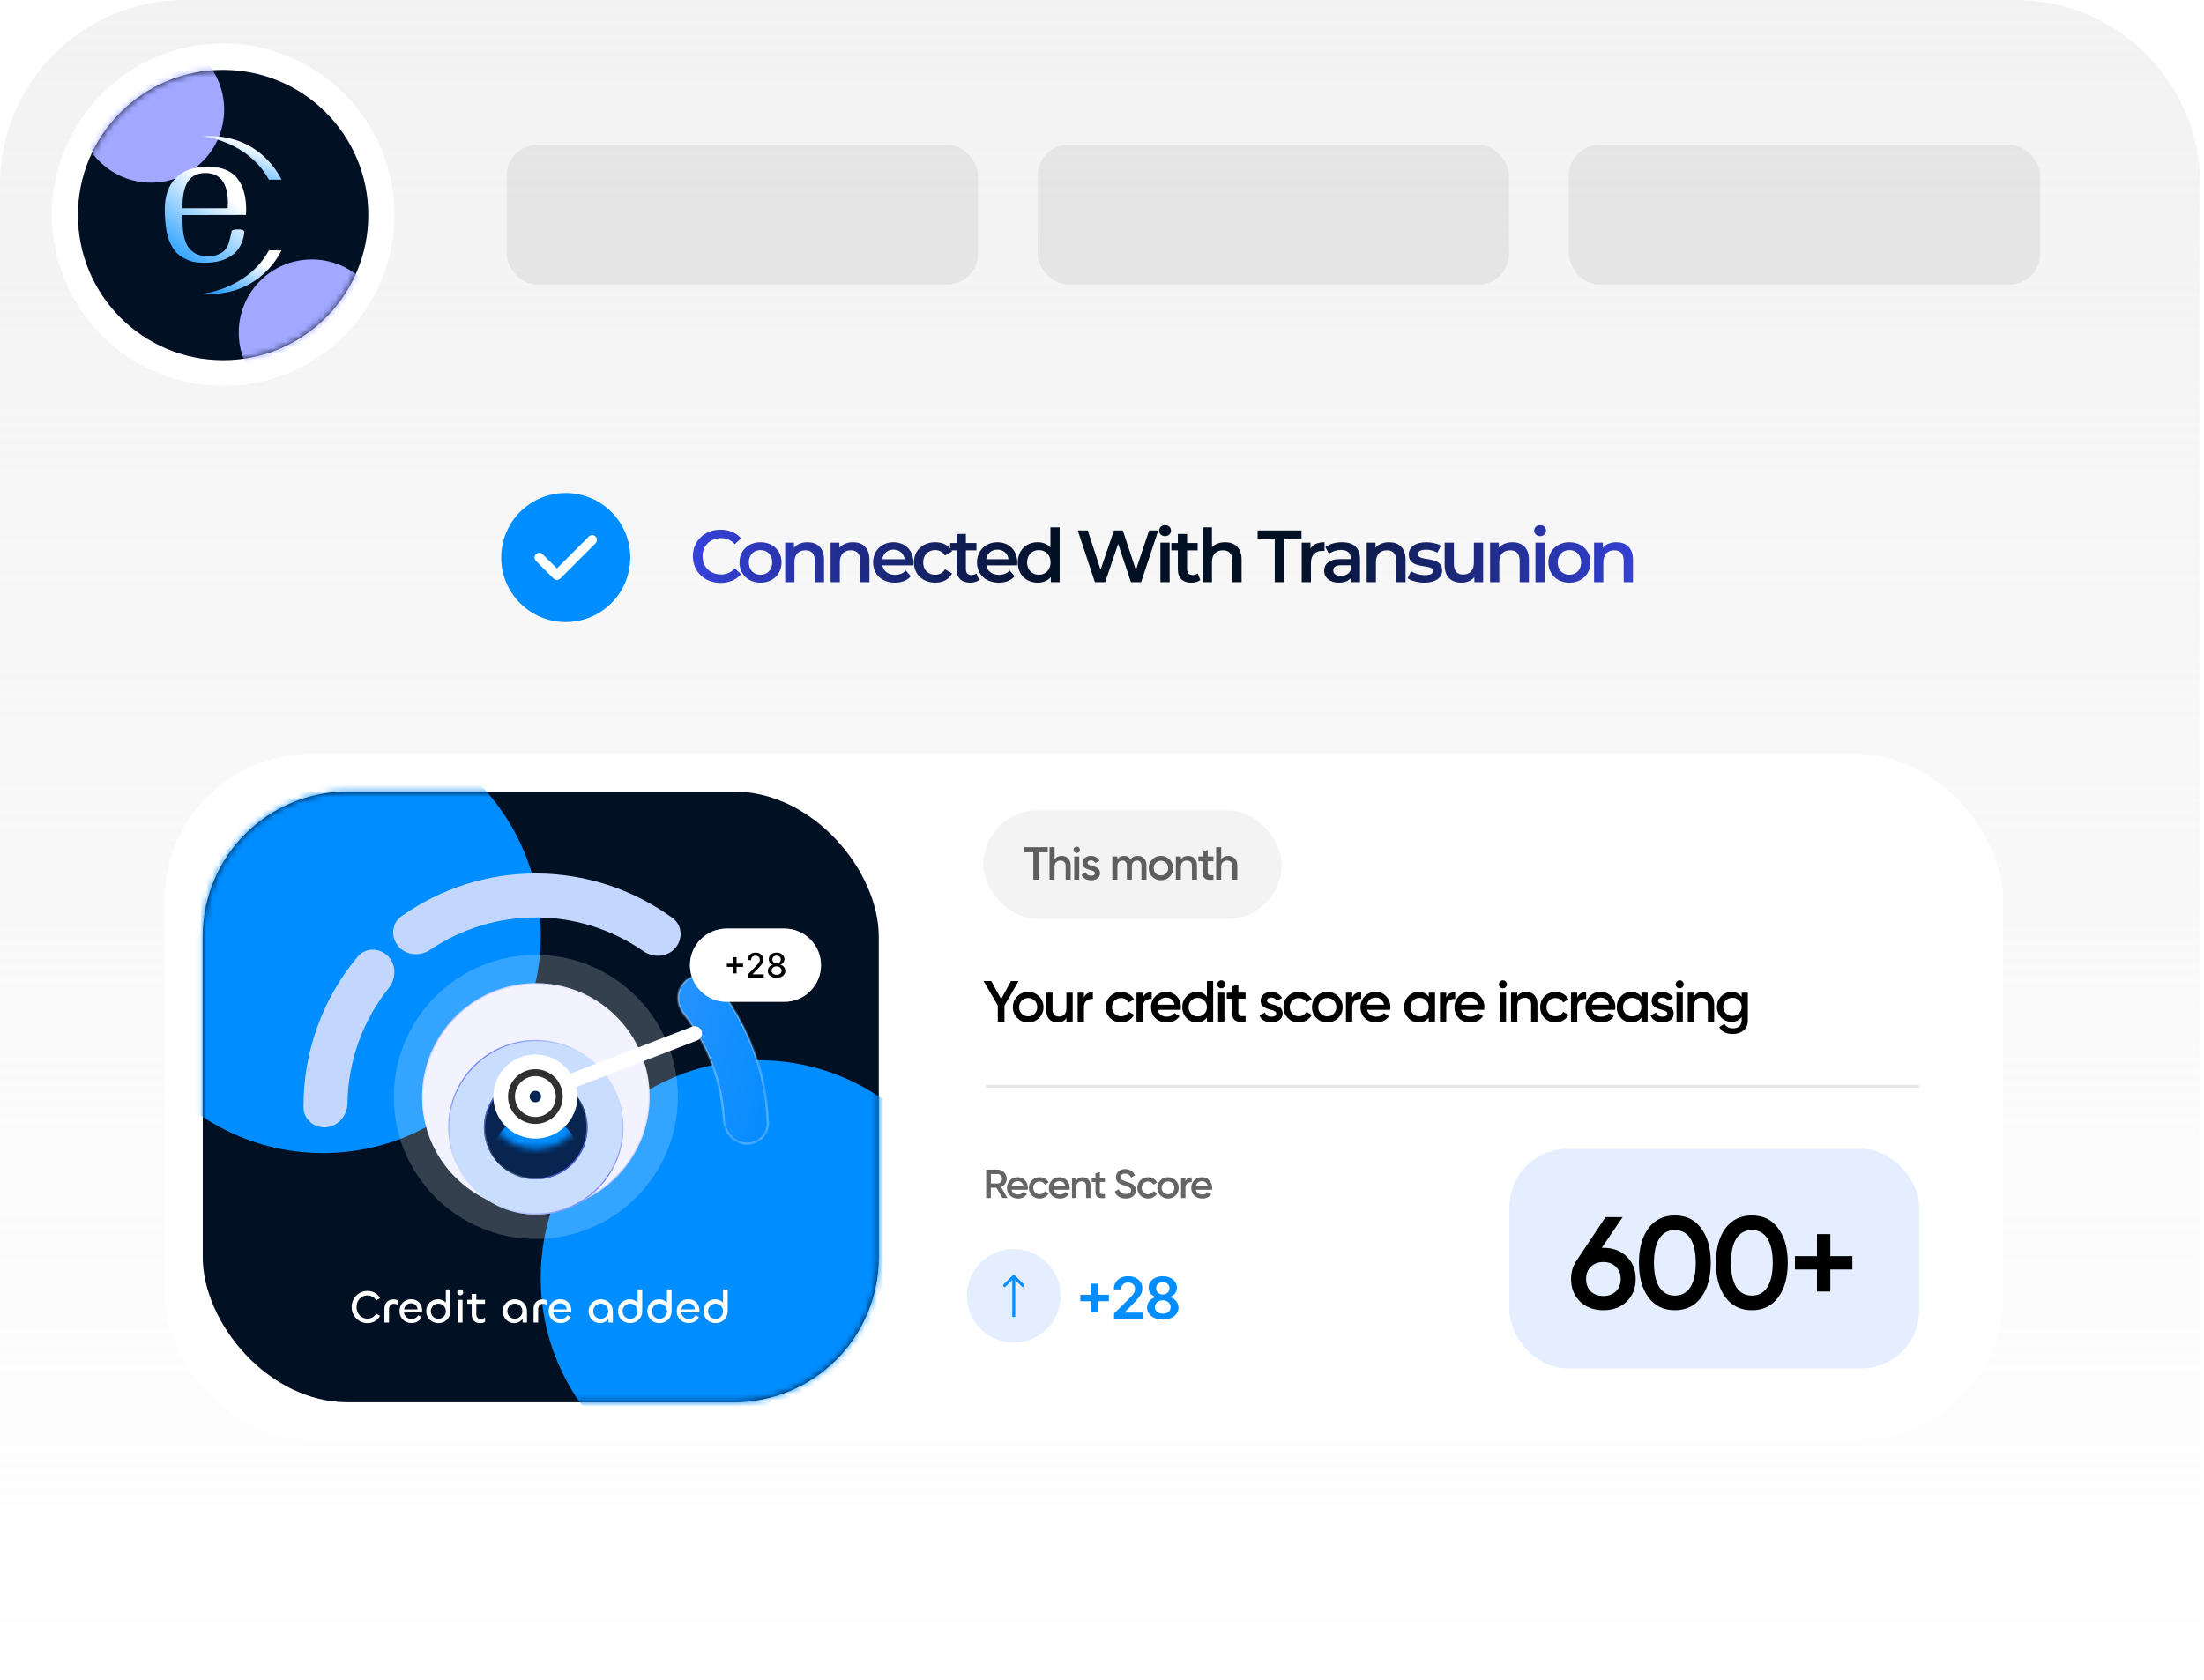 <svg width="358" height="273" viewBox="0 0 358 273" fill="none" xmlns="http://www.w3.org/2000/svg">
<rect x="82.301" y="23.524" width="76.562" height="22.714" rx="5" fill="#E2E2E2"/>
<rect x="168.562" y="23.524" width="76.562" height="22.714" rx="5" fill="#E2E2E2"/>
<rect x="254.824" y="23.524" width="76.562" height="22.714" rx="5" fill="#E2E2E2"/>
<path d="M0 30C0 13.431 13.431 0 30 0H327.385C343.954 0 357.385 13.431 357.385 30V272.294H0V30Z" fill="url(#paint0_linear_863_2596)"/>
<circle cx="36.243" cy="34.881" r="27.81" fill="white"/>
<circle cx="36.243" cy="34.935" r="23.583" fill="#021023"/>
<mask id="mask0_863_2596" style="mask-type:alpha" maskUnits="userSpaceOnUse" x="12" y="11" width="48" height="48">
<circle cx="36.243" cy="34.935" r="23.583" fill="#021023"/>
</mask>
<g mask="url(#mask0_863_2596)">
<g filter="url(#filter0_f_863_2596)">
<circle cx="50.651" cy="54.025" r="11.874" fill="#A2A7FF"/>
</g>
<g filter="url(#filter1_f_863_2596)">
<circle cx="24.534" cy="17.802" r="11.874" fill="#A2A7FF"/>
</g>
</g>
<path d="M32.918 22.144C32.918 22.144 40.248 22.888 43.675 29.197H45.723C45.723 29.197 42.414 21.497 32.918 22.144Z" fill="url(#paint1_linear_863_2596)"/>
<path d="M32.918 47.725C32.918 47.725 40.248 46.981 43.675 40.672H45.723C45.723 40.672 42.414 48.372 32.918 47.725Z" fill="url(#paint2_linear_863_2596)"/>
<path d="M29.629 34.945C29.629 35.926 29.661 36.778 29.726 37.468C29.791 38.159 29.952 38.827 30.211 39.464C30.47 40.1 30.879 40.607 31.451 41.006C32.022 41.405 32.787 41.599 33.746 41.599C34.706 41.599 35.04 41.502 35.503 41.308C35.967 41.114 36.323 40.865 36.571 40.564C36.818 40.262 37.002 39.938 37.12 39.582C37.239 39.226 37.347 38.816 37.454 38.342C37.519 38.04 37.562 37.857 37.584 37.792C37.584 37.555 37.67 37.414 37.842 37.361C38.015 37.307 38.295 37.274 38.683 37.274C39.071 37.274 39.254 37.307 39.427 37.371C39.599 37.436 39.686 37.587 39.686 37.824C39.448 39.496 38.769 40.725 37.638 41.513C36.506 42.3 35.072 42.688 33.315 42.688C31.558 42.688 30.922 42.472 30.049 42.041C29.176 41.61 28.508 41.017 28.044 40.24C27.57 39.464 27.236 38.568 27.053 37.533C26.869 36.498 26.762 35.333 26.762 34.028C26.762 31.817 27.365 30.103 28.583 28.895C29.801 27.687 31.494 27.072 33.682 27.072C35.87 27.072 37.498 27.687 38.489 28.906C39.481 30.124 39.987 31.86 39.987 34.082L39.955 34.503V34.923L29.629 34.945ZM36.991 33.845V33.424C37.012 33.295 37.023 33.166 37.023 33.036C37.023 32.346 36.969 31.72 36.851 31.138C36.732 30.556 36.538 30.038 36.258 29.574C35.978 29.11 35.6 28.755 35.115 28.496C34.63 28.237 34.037 28.108 33.326 28.108C32.615 28.108 31.989 28.259 31.494 28.561C30.998 28.863 30.621 29.272 30.351 29.779C30.082 30.297 29.898 30.89 29.791 31.569C29.683 32.249 29.629 33.004 29.629 33.834H36.991V33.845Z" fill="url(#paint3_linear_863_2596)"/>
<path d="M117.032 94.696C114.464 94.696 112.544 92.884 112.544 90.376C112.544 87.868 114.464 86.056 117.044 86.056C118.412 86.056 119.588 86.548 120.368 87.46L119.36 88.408C118.748 87.748 117.992 87.424 117.116 87.424C115.376 87.424 114.116 88.648 114.116 90.376C114.116 92.104 115.376 93.328 117.116 93.328C117.992 93.328 118.748 93.004 119.36 92.332L120.368 93.292C119.588 94.204 118.412 94.696 117.032 94.696ZM123.524 94.66C121.556 94.66 120.116 93.292 120.116 91.372C120.116 89.452 121.556 88.096 123.524 88.096C125.516 88.096 126.944 89.452 126.944 91.372C126.944 93.292 125.516 94.66 123.524 94.66ZM123.524 93.376C124.616 93.376 125.432 92.596 125.432 91.372C125.432 90.148 124.616 89.368 123.524 89.368C122.444 89.368 121.628 90.148 121.628 91.372C121.628 92.596 122.444 93.376 123.524 93.376ZM131.174 88.096C132.71 88.096 133.85 88.972 133.85 90.904V94.576H132.35V91.096C132.35 89.956 131.786 89.404 130.826 89.404C129.758 89.404 129.038 90.052 129.038 91.336V94.576H127.538V88.168H128.966V88.996C129.458 88.408 130.238 88.096 131.174 88.096ZM138.549 88.096C140.085 88.096 141.225 88.972 141.225 90.904V94.576H139.725V91.096C139.725 89.956 139.161 89.404 138.201 89.404C137.133 89.404 136.413 90.052 136.413 91.336V94.576H134.913V88.168H136.341V88.996C136.833 88.408 137.613 88.096 138.549 88.096ZM148.371 91.408C148.371 91.528 148.359 91.708 148.347 91.852H143.319C143.499 92.788 144.279 93.388 145.395 93.388C146.115 93.388 146.679 93.16 147.135 92.692L147.939 93.616C147.363 94.3 146.463 94.66 145.359 94.66C143.211 94.66 141.819 93.28 141.819 91.372C141.819 89.464 143.223 88.096 145.131 88.096C147.003 88.096 148.371 89.404 148.371 91.408ZM145.131 89.296C144.159 89.296 143.451 89.92 143.307 90.856H146.943C146.823 89.932 146.115 89.296 145.131 89.296ZM151.911 94.66C149.883 94.66 148.443 93.292 148.443 91.372C148.443 89.452 149.883 88.096 151.911 88.096C153.159 88.096 154.155 88.612 154.647 89.584L153.495 90.256C153.111 89.644 152.535 89.368 151.899 89.368C150.795 89.368 149.955 90.136 149.955 91.372C149.955 92.62 150.795 93.376 151.899 93.376C152.535 93.376 153.111 93.1 153.495 92.488L154.647 93.16C154.155 94.12 153.159 94.66 151.911 94.66ZM158.618 93.16L159.038 94.228C158.678 94.516 158.138 94.66 157.598 94.66C156.194 94.66 155.39 93.916 155.39 92.5V89.416H154.334V88.216H155.39V86.752H156.89V88.216H158.606V89.416H156.89V92.464C156.89 93.088 157.202 93.424 157.778 93.424C158.09 93.424 158.39 93.34 158.618 93.16ZM165.245 91.408C165.245 91.528 165.233 91.708 165.221 91.852H160.193C160.373 92.788 161.153 93.388 162.269 93.388C162.989 93.388 163.553 93.16 164.009 92.692L164.813 93.616C164.237 94.3 163.337 94.66 162.233 94.66C160.085 94.66 158.693 93.28 158.693 91.372C158.693 89.464 160.097 88.096 162.005 88.096C163.877 88.096 165.245 89.404 165.245 91.408ZM162.005 89.296C161.033 89.296 160.325 89.92 160.181 90.856H163.817C163.697 89.932 162.989 89.296 162.005 89.296ZM170.622 85.672H172.122V94.576H170.682V93.748C170.178 94.36 169.434 94.66 168.558 94.66C166.698 94.66 165.318 93.364 165.318 91.372C165.318 89.38 166.698 88.096 168.558 88.096C169.386 88.096 170.118 88.372 170.622 88.96V85.672ZM168.738 93.376C169.818 93.376 170.646 92.596 170.646 91.372C170.646 90.148 169.818 89.368 168.738 89.368C167.658 89.368 166.83 90.148 166.83 91.372C166.83 92.596 167.658 93.376 168.738 93.376ZM186.653 86.176H188.141L185.357 94.576H183.701L181.625 88.36L179.513 94.576H177.845L175.061 86.176H176.681L178.769 92.56L180.941 86.176H182.381L184.505 92.596L186.653 86.176ZM189.242 87.112C188.69 87.112 188.282 86.716 188.282 86.212C188.282 85.708 188.69 85.312 189.242 85.312C189.794 85.312 190.202 85.684 190.202 86.176C190.202 86.704 189.806 87.112 189.242 87.112ZM188.486 94.576V88.168H189.986V94.576H188.486ZM194.547 93.16L194.967 94.228C194.607 94.516 194.067 94.66 193.527 94.66C192.123 94.66 191.319 93.916 191.319 92.5V89.416H190.263V88.216H191.319V86.752H192.819V88.216H194.535V89.416H192.819V92.464C192.819 93.088 193.131 93.424 193.707 93.424C194.019 93.424 194.319 93.34 194.547 93.16ZM198.997 88.096C200.533 88.096 201.673 88.972 201.673 90.904V94.576H200.173V91.096C200.173 89.956 199.609 89.404 198.649 89.404C197.581 89.404 196.861 90.052 196.861 91.336V94.576H195.361V85.672H196.861V88.912C197.353 88.384 198.109 88.096 198.997 88.096ZM207.06 94.576V87.496H204.276V86.176H211.404V87.496H208.62V94.576H207.06ZM212.867 89.104C213.299 88.432 214.079 88.096 215.147 88.096V89.524C215.015 89.5 214.907 89.488 214.799 89.488C213.659 89.488 212.939 90.16 212.939 91.468V94.576H211.439V88.168H212.867V89.104ZM217.992 88.096C219.84 88.096 220.908 88.972 220.908 90.82V94.576H219.492V93.796C219.132 94.348 218.436 94.66 217.476 94.66C216.012 94.66 215.088 93.856 215.088 92.74C215.088 91.672 215.808 90.832 217.752 90.832H219.408V90.736C219.408 89.86 218.88 89.344 217.812 89.344C217.092 89.344 216.348 89.584 215.868 89.98L215.28 88.888C215.964 88.36 216.96 88.096 217.992 88.096ZM217.788 93.568C218.52 93.568 219.156 93.232 219.408 92.572V91.828H217.86C216.84 91.828 216.564 92.212 216.564 92.68C216.564 93.22 217.02 93.568 217.788 93.568ZM225.629 88.096C227.165 88.096 228.305 88.972 228.305 90.904V94.576H226.805V91.096C226.805 89.956 226.241 89.404 225.281 89.404C224.213 89.404 223.493 90.052 223.493 91.336V94.576H221.993V88.168H223.421V88.996C223.913 88.408 224.693 88.096 225.629 88.096ZM231.348 94.66C230.28 94.66 229.212 94.348 228.636 93.94L229.212 92.8C229.776 93.172 230.64 93.436 231.444 93.436C232.392 93.436 232.788 93.172 232.788 92.728C232.788 91.504 228.828 92.656 228.828 90.1C228.828 88.888 229.92 88.096 231.648 88.096C232.5 88.096 233.472 88.3 234.048 88.648L233.472 89.788C232.86 89.428 232.248 89.308 231.636 89.308C230.724 89.308 230.292 89.608 230.292 90.028C230.292 91.324 234.252 90.172 234.252 92.68C234.252 93.88 233.148 94.66 231.348 94.66ZM239.408 88.168H240.908V94.576H239.48V93.76C239 94.348 238.244 94.66 237.416 94.66C235.772 94.66 234.656 93.76 234.656 91.828V88.168H236.156V91.624C236.156 92.788 236.708 93.34 237.656 93.34C238.7 93.34 239.408 92.692 239.408 91.408V88.168ZM245.668 88.096C247.204 88.096 248.344 88.972 248.344 90.904V94.576H246.844V91.096C246.844 89.956 246.28 89.404 245.32 89.404C244.252 89.404 243.532 90.052 243.532 91.336V94.576H242.032V88.168H243.46V88.996C243.952 88.408 244.732 88.096 245.668 88.096ZM250.162 87.112C249.61 87.112 249.202 86.716 249.202 86.212C249.202 85.708 249.61 85.312 250.162 85.312C250.714 85.312 251.122 85.684 251.122 86.176C251.122 86.704 250.726 87.112 250.162 87.112ZM249.406 94.576V88.168H250.906V94.576H249.406ZM254.915 94.66C252.947 94.66 251.507 93.292 251.507 91.372C251.507 89.452 252.947 88.096 254.915 88.096C256.907 88.096 258.335 89.452 258.335 91.372C258.335 93.292 256.907 94.66 254.915 94.66ZM254.915 93.376C256.007 93.376 256.823 92.596 256.823 91.372C256.823 90.148 256.007 89.368 254.915 89.368C253.835 89.368 253.019 90.148 253.019 91.372C253.019 92.596 253.835 93.376 254.915 93.376ZM262.565 88.096C264.101 88.096 265.241 88.972 265.241 90.904V94.576H263.741V91.096C263.741 89.956 263.177 89.404 262.217 89.404C261.149 89.404 260.429 90.052 260.429 91.336V94.576H258.929V88.168H260.357V88.996C260.849 88.408 261.629 88.096 262.565 88.096Z" fill="url(#paint4_linear_863_2596)"/>
<circle cx="91.891" cy="90.577" r="10.481" fill="#008DFF"/>
<path d="M95.65 87.166L90.46 92.356L88.137 90.033C87.837 89.732 87.35 89.732 87.049 90.033C86.749 90.333 86.749 90.82 87.049 91.12L89.916 93.987C90.066 94.137 90.264 94.213 90.46 94.213C90.657 94.213 90.853 94.138 91.004 93.987L96.738 88.253C97.038 87.953 97.038 87.466 96.738 87.166C96.437 86.865 95.951 86.865 95.65 87.166Z" fill="white"/>
<g filter="url(#filter2_d_863_2596)">
<rect x="26.766" y="122.52" width="298.563" height="111.375" rx="23.564" fill="white"/>
</g>
<rect x="245.176" y="186.636" width="66.561" height="35.686" rx="9.425" fill="#E4EEFF"/>
<rect x="159.727" y="131.656" width="48.452" height="17.632" rx="8.816" fill="#F3F3F3"/>
<rect x="32.93" y="128.595" width="109.809" height="99.225" rx="23.564" fill="#021023"/>
<mask id="mask1_863_2596" style="mask-type:alpha" maskUnits="userSpaceOnUse" x="32" y="128" width="111" height="100">
<rect x="32.93" y="128.595" width="109.809" height="99.225" rx="23.564" fill="#021023"/>
</mask>
<g mask="url(#mask1_863_2596)">
<g filter="url(#filter3_f_863_2596)">
<circle cx="123.206" cy="207.624" r="35.374" fill="#008DFF"/>
</g>
<g filter="url(#filter4_f_863_2596)">
<circle cx="52.46" cy="151.952" r="35.374" fill="#008DFF"/>
</g>
</g>
<path d="M53.05 183.133C51.089 183.335 49.318 181.907 49.302 179.936C49.267 175.502 50.013 171.087 51.516 166.896C53.02 162.705 55.249 158.822 58.095 155.422C59.36 153.91 61.635 153.933 63.021 155.336C64.406 156.738 64.374 158.987 63.142 160.526C61.039 163.156 59.379 166.121 58.236 169.306C57.094 172.491 56.491 175.836 56.443 179.203C56.415 181.174 55.011 182.931 53.05 183.133Z" fill="#C3D7FE"/>
<path d="M64.723 153.764C63.436 152.271 63.594 150.002 65.202 148.861C71.623 144.306 79.337 141.856 87.269 141.907C95.202 141.958 102.884 144.506 109.247 149.142C110.84 150.303 110.969 152.575 109.663 154.051C108.356 155.528 106.111 155.646 104.492 154.521C99.444 151.01 93.428 149.086 87.224 149.046C81.02 149.007 74.98 150.854 69.887 154.3C68.254 155.404 66.01 155.257 64.723 153.764Z" fill="#C3D7FE"/>
<g filter="url(#filter5_d_863_2596)">
<mask id="path-25-inside-1_863_2596" fill="white">
<path d="M111.182 155.481C112.576 154.087 114.851 154.077 116.107 155.596C118.748 158.791 120.85 162.405 122.321 166.298C123.791 170.19 124.605 174.291 124.737 178.434C124.8 180.404 123.087 181.902 121.119 181.778C119.152 181.654 117.679 179.955 117.573 177.986C117.404 174.857 116.755 171.766 115.642 168.821C114.53 165.877 112.972 163.129 111.029 160.67C109.807 159.123 109.788 156.875 111.182 155.481Z"/>
</mask>
<path d="M111.182 155.481C112.576 154.087 114.851 154.077 116.107 155.596C118.748 158.791 120.85 162.405 122.321 166.298C123.791 170.19 124.605 174.291 124.737 178.434C124.8 180.404 123.087 181.902 121.119 181.778C119.152 181.654 117.679 179.955 117.573 177.986C117.404 174.857 116.755 171.766 115.642 168.821C114.53 165.877 112.972 163.129 111.029 160.67C109.807 159.123 109.788 156.875 111.182 155.481Z" fill="url(#paint5_linear_863_2596)"/>
<path d="M111.182 155.481C112.576 154.087 114.851 154.077 116.107 155.596C118.748 158.791 120.85 162.405 122.321 166.298C123.791 170.19 124.605 174.291 124.737 178.434C124.8 180.404 123.087 181.902 121.119 181.778C119.152 181.654 117.679 179.955 117.573 177.986C117.404 174.857 116.755 171.766 115.642 168.821C114.53 165.877 112.972 163.129 111.029 160.67C109.807 159.123 109.788 156.875 111.182 155.481Z" stroke="white" stroke-opacity="0.5" stroke-width="0.384" mask="url(#path-25-inside-1_863_2596)"/>
</g>
<circle cx="87.038" cy="178.207" r="23.073" fill="white" fill-opacity="0.2"/>
<circle cx="87.037" cy="178.207" r="18.482" fill="#F3F3FF"/>
<circle cx="87.037" cy="178.207" r="18.386" stroke="url(#paint6_linear_863_2596)" stroke-opacity="0.3" stroke-width="0.192"/>
<g filter="url(#filter6_d_863_2596)">
<ellipse cx="87.037" cy="178.148" rx="14.244" ry="14.185" fill="#C9DDFF"/>
<path d="M87.037 164.059C94.851 164.059 101.186 170.368 101.186 178.148C101.185 185.929 94.851 192.237 87.037 192.237C79.223 192.237 72.889 185.929 72.889 178.148C72.889 170.368 79.223 164.059 87.037 164.059Z" stroke="url(#paint7_linear_863_2596)" stroke-opacity="0.8" stroke-width="0.192"/>
</g>
<g filter="url(#filter7_d_863_2596)">
<circle cx="87.021" cy="178.19" r="8.423" fill="#082451"/>
<circle cx="87.021" cy="178.19" r="8.327" stroke="url(#paint8_linear_863_2596)" stroke-width="0.192"/>
</g>
<mask id="mask2_863_2596" style="mask-type:alpha" maskUnits="userSpaceOnUse" x="78" y="169" width="18" height="18">
<circle cx="87.021" cy="178.213" r="8.423" fill="#082451"/>
</mask>
<g mask="url(#mask2_863_2596)">
<g filter="url(#filter8_f_863_2596)">
<ellipse cx="86.984" cy="190.122" rx="7.706" ry="9.073" fill="#008DFF"/>
</g>
</g>
<path d="M92.155 180.348C90.942 183.215 87.633 184.556 84.766 183.343C81.899 182.13 80.558 178.822 81.771 175.954C82.984 173.087 86.292 171.746 89.16 172.959C92.027 174.172 93.368 177.48 92.155 180.348ZM85.006 177.323C84.549 178.404 85.054 179.651 86.135 180.108C87.216 180.565 88.463 180.06 88.92 178.979C89.377 177.898 88.872 176.651 87.791 176.194C86.71 175.737 85.463 176.242 85.006 177.323Z" fill="#303030"/>
<path d="M113.268 169.022C113.882 168.785 114.188 168.095 113.951 167.48C113.714 166.866 113.023 166.56 112.409 166.797L112.838 167.91L113.268 169.022ZM92.155 180.348L91.056 179.883C90.1 182.144 87.492 183.201 85.231 182.245L84.766 183.343L84.301 184.441C87.775 185.911 91.783 184.286 93.253 180.812L92.155 180.348ZM84.766 183.343L85.231 182.245C82.97 181.288 81.913 178.68 82.869 176.419L81.771 175.954L80.673 175.49C79.203 178.964 80.828 182.971 84.301 184.441L84.766 183.343ZM81.771 175.954L82.869 176.419C83.826 174.158 86.434 173.101 88.695 174.057L89.16 172.959L89.624 171.861C86.15 170.391 82.142 172.016 80.673 175.49L81.771 175.954ZM89.16 172.959L88.695 174.057C90.956 175.014 92.013 177.622 91.056 179.883L92.155 180.348L93.253 180.812C94.723 177.338 93.098 173.331 89.624 171.861L89.16 172.959ZM85.006 177.323L83.908 176.858C83.194 178.546 83.983 180.492 85.67 181.206L86.135 180.108L86.6 179.01C86.125 178.809 85.903 178.262 86.104 177.788L85.006 177.323ZM86.135 180.108L85.67 181.206C87.358 181.92 89.304 181.131 90.018 179.444L88.92 178.979L87.822 178.514C87.621 178.989 87.074 179.21 86.6 179.01L86.135 180.108ZM88.92 178.979L90.018 179.444C90.732 177.756 89.943 175.81 88.255 175.096L87.791 176.194L87.326 177.292C87.8 177.493 88.022 178.04 87.822 178.514L88.92 178.979ZM87.791 176.194L88.255 175.096C86.568 174.382 84.621 175.171 83.908 176.858L85.006 177.323L86.104 177.788C86.305 177.314 86.852 177.092 87.326 177.292L87.791 176.194ZM91.31 176.223L91.74 177.336L113.268 169.022L112.838 167.91L112.409 166.797L90.88 175.111L91.31 176.223Z" fill="white"/>
<path d="M112.07 156.807C112.07 153.522 114.733 150.859 118.018 150.859H127.41C130.695 150.859 133.358 153.522 133.358 156.807C133.358 160.092 130.695 162.754 127.41 162.754H118.018C114.733 162.754 112.07 160.092 112.07 156.807Z" fill="white"/>
<path d="M118.018 151.021H127.41C130.606 151.021 133.197 153.611 133.197 156.807C133.197 160.003 130.606 162.594 127.41 162.594H118.018C114.822 162.594 112.231 160.002 112.231 156.807C112.232 153.611 114.822 151.021 118.018 151.021Z" stroke="white" stroke-opacity="0.5" stroke-width="0.321"/>
<path d="M119.116 158.136V155.502H119.64V158.136H119.116ZM118.062 157.08V156.558H120.697V157.08H118.062ZM121.429 158.807V158.37L122.78 156.971C122.924 156.819 123.043 156.686 123.137 156.571C123.231 156.456 123.302 156.346 123.349 156.242C123.396 156.138 123.419 156.028 123.419 155.911C123.419 155.778 123.388 155.664 123.326 155.568C123.263 155.47 123.178 155.396 123.07 155.344C122.962 155.29 122.841 155.264 122.706 155.264C122.563 155.264 122.438 155.293 122.332 155.352C122.225 155.41 122.143 155.492 122.086 155.599C122.029 155.706 122 155.83 122 155.973H121.426C121.426 155.73 121.481 155.518 121.593 155.336C121.705 155.154 121.858 155.013 122.053 154.913C122.248 154.812 122.469 154.761 122.718 154.761C122.968 154.761 123.189 154.811 123.38 154.911C123.572 155.01 123.722 155.145 123.83 155.316C123.938 155.487 123.992 155.679 123.992 155.893C123.992 156.041 123.964 156.186 123.908 156.328C123.854 156.469 123.758 156.627 123.622 156.801C123.485 156.974 123.296 157.184 123.053 157.431L122.26 158.261V158.29H124.056V158.807H121.429ZM126.143 158.861C125.864 158.861 125.617 158.813 125.403 158.717C125.19 158.621 125.023 158.488 124.902 158.319C124.781 158.151 124.721 157.958 124.723 157.743C124.721 157.574 124.756 157.418 124.826 157.277C124.898 157.134 124.994 157.015 125.116 156.92C125.239 156.824 125.375 156.763 125.526 156.737V156.714C125.327 156.666 125.168 156.559 125.048 156.394C124.929 156.229 124.87 156.039 124.871 155.825C124.87 155.621 124.924 155.439 125.033 155.279C125.143 155.118 125.294 154.992 125.487 154.899C125.679 154.807 125.898 154.761 126.143 154.761C126.386 154.761 126.603 154.808 126.794 154.901C126.987 154.994 127.138 155.12 127.248 155.281C127.359 155.441 127.415 155.622 127.416 155.825C127.415 156.039 127.354 156.229 127.233 156.394C127.112 156.559 126.955 156.666 126.761 156.714V156.737C126.911 156.763 127.045 156.824 127.165 156.92C127.285 157.015 127.382 157.134 127.453 157.277C127.526 157.418 127.563 157.574 127.564 157.743C127.563 157.958 127.502 158.151 127.381 158.319C127.26 158.488 127.092 158.621 126.878 158.717C126.665 158.813 126.42 158.861 126.143 158.861ZM126.143 158.368C126.308 158.368 126.451 158.341 126.572 158.286C126.693 158.23 126.787 158.153 126.853 158.054C126.919 157.954 126.953 157.837 126.954 157.704C126.953 157.565 126.916 157.442 126.845 157.335C126.775 157.229 126.679 157.145 126.559 157.084C126.438 157.023 126.299 156.992 126.143 156.992C125.986 156.992 125.847 157.023 125.724 157.084C125.602 157.145 125.506 157.229 125.436 157.335C125.366 157.442 125.331 157.565 125.333 157.704C125.331 157.837 125.363 157.954 125.428 158.054C125.494 158.153 125.589 158.23 125.711 158.286C125.833 158.341 125.977 158.368 126.143 158.368ZM126.143 156.511C126.276 156.511 126.394 156.484 126.496 156.431C126.599 156.378 126.679 156.304 126.738 156.209C126.798 156.114 126.828 156.003 126.829 155.876C126.828 155.751 126.798 155.642 126.74 155.548C126.683 155.455 126.603 155.383 126.5 155.332C126.397 155.28 126.279 155.254 126.143 155.254C126.006 155.254 125.885 155.28 125.781 155.332C125.678 155.383 125.598 155.455 125.541 155.548C125.484 155.642 125.456 155.751 125.457 155.876C125.456 156.003 125.485 156.114 125.543 156.209C125.602 156.304 125.682 156.378 125.785 156.431C125.889 156.484 126.008 156.511 126.143 156.511Z" fill="black"/>
<path d="M59.689 214.961C58.264 214.961 57.118 213.807 57.118 212.337C57.118 210.881 58.264 209.728 59.689 209.728C60.556 209.728 61.348 210.172 61.733 210.911L61.107 211.273C60.813 210.768 60.308 210.459 59.659 210.459C58.679 210.459 57.91 211.273 57.91 212.337C57.91 213.415 58.671 214.237 59.659 214.237C60.308 214.237 60.82 213.928 61.107 213.422L61.733 213.784C61.348 214.523 60.556 214.961 59.689 214.961ZM63.187 214.87H62.44V212.668C62.44 211.771 62.953 211.1 63.918 211.1C64.152 211.1 64.393 211.145 64.582 211.236V211.975C64.4 211.869 64.189 211.816 63.986 211.816C63.488 211.816 63.187 212.156 63.187 212.698V214.87ZM66.855 214.953C65.731 214.953 64.894 214.139 64.894 213C64.894 211.937 65.656 211.07 66.764 211.07C67.88 211.07 68.574 211.877 68.574 212.91V213.211H65.618C65.701 213.845 66.183 214.29 66.847 214.29C67.299 214.29 67.707 214.093 67.925 213.686L68.498 213.98C68.174 214.614 67.578 214.953 66.855 214.953ZM65.648 212.729H67.827C67.797 212.141 67.367 211.741 66.757 211.741C66.131 211.741 65.723 212.178 65.648 212.729ZM71.199 214.961C70.076 214.961 69.231 214.093 69.231 213.03C69.231 211.907 70.046 211.085 71.162 211.085C71.659 211.085 72.112 211.304 72.413 211.635L72.421 209.479H73.167V213.03C73.167 214.124 72.315 214.961 71.199 214.961ZM71.199 214.259C71.893 214.259 72.421 213.701 72.421 213.023C72.421 212.352 71.893 211.794 71.199 211.794C70.513 211.794 69.978 212.352 69.978 213.023C69.978 213.701 70.513 214.259 71.199 214.259ZM74.757 210.444C74.485 210.444 74.267 210.225 74.267 209.954C74.267 209.682 74.485 209.456 74.757 209.456C75.028 209.456 75.239 209.682 75.239 209.954C75.239 210.225 75.028 210.444 74.757 210.444ZM74.387 211.175H75.134V214.87H74.387V211.175ZM78.031 214.968C77.112 214.968 76.621 214.388 76.621 213.543V211.824H75.89V211.175H76.621V210.218H77.368V211.175H78.785V211.824H77.368V213.52C77.368 214.003 77.654 214.29 78.099 214.29C78.341 214.29 78.605 214.199 78.785 214.071V214.757C78.597 214.885 78.303 214.968 78.031 214.968ZM83.516 214.961C82.445 214.961 81.661 214.086 81.661 213.015C81.661 211.96 82.505 211.085 83.629 211.085C84.745 211.085 85.597 211.914 85.597 213.015V214.87H84.888V214.222C84.609 214.674 84.119 214.961 83.516 214.961ZM83.629 214.252C84.323 214.252 84.85 213.694 84.85 213.023C84.85 212.344 84.323 211.786 83.629 211.786C82.943 211.786 82.407 212.344 82.407 213.023C82.407 213.694 82.943 214.252 83.629 214.252ZM87.413 214.87H86.666V212.668C86.666 211.771 87.179 211.1 88.144 211.1C88.378 211.1 88.619 211.145 88.808 211.236V211.975C88.627 211.869 88.416 211.816 88.212 211.816C87.714 211.816 87.413 212.156 87.413 212.698V214.87ZM91.081 214.953C89.957 214.953 89.12 214.139 89.12 213C89.12 211.937 89.882 211.07 90.99 211.07C92.106 211.07 92.8 211.877 92.8 212.91V213.211H89.844C89.927 213.845 90.41 214.29 91.073 214.29C91.526 214.29 91.933 214.093 92.151 213.686L92.725 213.98C92.4 214.614 91.805 214.953 91.081 214.953ZM89.874 212.729H92.053C92.023 212.141 91.594 211.741 90.983 211.741C90.357 211.741 89.95 212.178 89.874 212.729ZM97.463 214.961C96.392 214.961 95.608 214.086 95.608 213.015C95.608 211.96 96.452 211.085 97.576 211.085C98.692 211.085 99.544 211.914 99.544 213.015V214.87H98.835V214.222C98.556 214.674 98.066 214.961 97.463 214.961ZM97.576 214.252C98.269 214.252 98.797 213.694 98.797 213.023C98.797 212.344 98.269 211.786 97.576 211.786C96.889 211.786 96.354 212.344 96.354 213.023C96.354 213.694 96.889 214.252 97.576 214.252ZM102.347 214.961C101.224 214.961 100.379 214.093 100.379 213.03C100.379 211.907 101.194 211.085 102.31 211.085C102.807 211.085 103.26 211.304 103.561 211.635L103.569 209.479H104.315V213.03C104.315 214.124 103.463 214.961 102.347 214.961ZM102.347 214.259C103.041 214.259 103.569 213.701 103.569 213.023C103.569 212.352 103.041 211.794 102.347 211.794C101.661 211.794 101.126 212.352 101.126 213.023C101.126 213.701 101.661 214.259 102.347 214.259ZM107.119 214.961C105.995 214.961 105.151 214.093 105.151 213.03C105.151 211.907 105.965 211.085 107.081 211.085C107.579 211.085 108.031 211.304 108.333 211.635L108.34 209.479H109.087V213.03C109.087 214.124 108.235 214.961 107.119 214.961ZM107.119 214.259C107.813 214.259 108.34 213.701 108.34 213.023C108.34 212.352 107.813 211.794 107.119 211.794C106.433 211.794 105.897 212.352 105.897 213.023C105.897 213.701 106.433 214.259 107.119 214.259ZM111.883 214.953C110.759 214.953 109.923 214.139 109.923 213C109.923 211.937 110.684 211.07 111.793 211.07C112.908 211.07 113.602 211.877 113.602 212.91V213.211H110.646C110.729 213.845 111.212 214.29 111.875 214.29C112.328 214.29 112.735 214.093 112.954 213.686L113.527 213.98C113.203 214.614 112.607 214.953 111.883 214.953ZM110.677 212.729H112.856C112.826 212.141 112.396 211.741 111.785 211.741C111.159 211.741 110.752 212.178 110.677 212.729ZM116.228 214.961C115.104 214.961 114.26 214.093 114.26 213.03C114.26 211.907 115.074 211.085 116.19 211.085C116.688 211.085 117.14 211.304 117.442 211.635L117.449 209.479H118.196V213.03C118.196 214.124 117.344 214.961 116.228 214.961ZM116.228 214.259C116.921 214.259 117.449 213.701 117.449 213.023C117.449 212.352 116.921 211.794 116.228 211.794C115.542 211.794 115.006 212.352 115.006 213.023C115.006 213.701 115.542 214.259 116.228 214.259Z" fill="white"/>
<path d="M164.222 159.385H165.457L163.157 163.362V165.982H162.073V163.362L159.774 159.385H161.008L162.62 162.307L164.222 159.385ZM168.772 165.389C168.294 165.866 167.707 166.105 167.009 166.105C166.312 166.105 165.724 165.866 165.247 165.389C164.763 164.905 164.521 164.317 164.521 163.626C164.521 162.935 164.763 162.347 165.247 161.864C165.724 161.386 166.312 161.147 167.009 161.147C167.707 161.147 168.294 161.386 168.772 161.864C169.256 162.347 169.498 162.935 169.498 163.626C169.498 164.317 169.256 164.905 168.772 165.389ZM165.539 163.626C165.539 164.053 165.68 164.408 165.963 164.691C166.246 164.974 166.595 165.115 167.009 165.115C167.424 165.115 167.773 164.974 168.056 164.691C168.338 164.408 168.48 164.053 168.48 163.626C168.48 163.199 168.338 162.844 168.056 162.561C167.773 162.278 167.424 162.137 167.009 162.137C166.595 162.137 166.246 162.278 165.963 162.561C165.68 162.844 165.539 163.199 165.539 163.626ZM173.217 163.796V161.27H174.235V165.982H173.217V165.379C172.903 165.863 172.416 166.105 171.757 166.105C171.21 166.105 170.77 165.932 170.437 165.587C170.11 165.235 169.947 164.76 169.947 164.163V161.27H170.965V164.06C170.965 164.412 171.059 164.682 171.248 164.87C171.436 165.059 171.694 165.153 172.02 165.153C172.391 165.153 172.683 165.04 172.897 164.814C173.111 164.581 173.217 164.242 173.217 163.796ZM176.067 161.27V162.061C176.324 161.477 176.808 161.185 177.518 161.185V162.288C177.135 162.263 176.796 162.357 176.5 162.57C176.211 162.778 176.067 163.123 176.067 163.607V165.982H175.049V161.27H176.067ZM182.097 166.105C181.387 166.105 180.793 165.866 180.316 165.389C179.844 164.905 179.609 164.317 179.609 163.626C179.609 162.922 179.844 162.335 180.316 161.864C180.793 161.386 181.387 161.147 182.097 161.147C182.556 161.147 182.974 161.257 183.351 161.477C183.728 161.697 184.01 161.992 184.199 162.363L183.322 162.872C183.215 162.646 183.052 162.47 182.832 162.344C182.619 162.212 182.37 162.146 182.088 162.146C181.673 162.146 181.324 162.288 181.041 162.57C180.765 162.859 180.627 163.211 180.627 163.626C180.627 164.041 180.765 164.393 181.041 164.682C181.324 164.964 181.673 165.106 182.088 165.106C182.364 165.106 182.612 165.043 182.832 164.917C183.058 164.785 183.228 164.606 183.341 164.38L184.218 164.88C184.017 165.257 183.724 165.555 183.341 165.775C182.964 165.995 182.549 166.105 182.097 166.105ZM185.622 161.27V162.061C185.88 161.477 186.364 161.185 187.074 161.185V162.288C186.69 162.263 186.351 162.357 186.056 162.57C185.767 162.778 185.622 163.123 185.622 163.607V165.982H184.604V161.27H185.622ZM191.78 164.06H188.029C188.104 164.412 188.274 164.685 188.538 164.88C188.808 165.074 189.141 165.172 189.537 165.172C190.071 165.172 190.476 164.977 190.753 164.587L191.592 165.078C191.133 165.762 190.445 166.105 189.528 166.105C188.767 166.105 188.148 165.872 187.671 165.407C187.199 164.936 186.964 164.342 186.964 163.626C186.964 162.929 187.196 162.341 187.661 161.864C188.12 161.386 188.717 161.147 189.452 161.147C190.137 161.147 190.703 161.389 191.149 161.873C191.595 162.357 191.818 162.944 191.818 163.635C191.818 163.761 191.805 163.903 191.78 164.06ZM188.019 163.23H190.791C190.721 162.859 190.564 162.574 190.319 162.372C190.081 162.171 189.788 162.071 189.443 162.071C189.066 162.071 188.752 162.175 188.5 162.382C188.249 162.589 188.089 162.872 188.019 163.23ZM196.041 161.939V159.385H197.059V165.982H196.041V165.304C195.658 165.838 195.108 166.105 194.392 166.105C193.745 166.105 193.192 165.866 192.733 165.389C192.274 164.911 192.045 164.324 192.045 163.626C192.045 162.929 192.274 162.341 192.733 161.864C193.192 161.386 193.745 161.147 194.392 161.147C195.108 161.147 195.658 161.411 196.041 161.939ZM193.487 164.71C193.77 164.993 194.125 165.134 194.552 165.134C194.98 165.134 195.335 164.993 195.617 164.71C195.9 164.421 196.041 164.06 196.041 163.626C196.041 163.192 195.9 162.834 195.617 162.552C195.335 162.263 194.98 162.118 194.552 162.118C194.125 162.118 193.77 162.263 193.487 162.552C193.204 162.834 193.063 163.192 193.063 163.626C193.063 164.053 193.204 164.415 193.487 164.71ZM198.83 160.374C198.705 160.5 198.554 160.563 198.378 160.563C198.202 160.563 198.048 160.5 197.916 160.374C197.79 160.242 197.728 160.088 197.728 159.912C197.728 159.737 197.79 159.586 197.916 159.46C198.042 159.328 198.196 159.262 198.378 159.262C198.56 159.262 198.714 159.328 198.84 159.46C198.965 159.586 199.028 159.737 199.028 159.912C199.028 160.088 198.962 160.242 198.83 160.374ZM198.887 165.982H197.869V161.27H198.887V165.982ZM202.321 161.27V162.25H201.153V164.512C201.153 164.707 201.197 164.848 201.285 164.936C201.373 165.018 201.501 165.065 201.671 165.078C201.847 165.084 202.064 165.081 202.321 165.068V165.982C201.542 166.077 200.983 166.011 200.644 165.784C200.304 165.552 200.135 165.128 200.135 164.512V162.25H199.268V161.27H200.135V160.252L201.153 159.95V161.27H202.321ZM205.807 162.57C205.807 162.715 205.883 162.834 206.034 162.929C206.184 163.017 206.404 163.101 206.693 163.183C206.913 163.233 207.105 163.287 207.268 163.343C207.432 163.4 207.604 163.485 207.787 163.598C207.969 163.705 208.107 163.849 208.201 164.031C208.302 164.207 208.349 164.415 208.343 164.653C208.343 165.106 208.167 165.461 207.815 165.719C207.463 165.976 207.026 166.105 206.505 166.105C206.04 166.105 205.641 166.008 205.308 165.813C204.975 165.618 204.733 165.348 204.582 165.002L205.459 164.493C205.616 164.946 205.964 165.172 206.505 165.172C207.039 165.172 207.306 164.996 207.306 164.644C207.306 164.386 207.008 164.185 206.411 164.041C206.184 163.984 205.993 163.928 205.836 163.871C205.685 163.815 205.515 163.733 205.327 163.626C205.144 163.519 205.003 163.378 204.902 163.202C204.808 163.026 204.764 162.822 204.771 162.589C204.771 162.156 204.934 161.807 205.261 161.543C205.594 161.279 206.005 161.147 206.495 161.147C206.885 161.147 207.231 161.235 207.532 161.411C207.84 161.581 208.076 161.82 208.239 162.127L207.381 162.608C207.224 162.25 206.929 162.071 206.495 162.071C206.294 162.071 206.128 162.115 205.996 162.203C205.87 162.291 205.807 162.413 205.807 162.57ZM210.965 166.105C210.255 166.105 209.661 165.866 209.184 165.389C208.713 164.905 208.477 164.317 208.477 163.626C208.477 162.922 208.713 162.335 209.184 161.864C209.661 161.386 210.255 161.147 210.965 161.147C211.424 161.147 211.842 161.257 212.219 161.477C212.596 161.697 212.879 161.992 213.067 162.363L212.191 162.872C212.084 162.646 211.92 162.47 211.701 162.344C211.487 162.212 211.239 162.146 210.956 162.146C210.541 162.146 210.192 162.288 209.91 162.57C209.633 162.859 209.495 163.211 209.495 163.626C209.495 164.041 209.633 164.393 209.91 164.682C210.192 164.964 210.541 165.106 210.956 165.106C211.232 165.106 211.481 165.043 211.701 164.917C211.927 164.785 212.096 164.606 212.209 164.38L213.086 164.88C212.885 165.257 212.593 165.555 212.209 165.775C211.832 165.995 211.418 166.105 210.965 166.105ZM217.358 165.389C216.881 165.866 216.293 166.105 215.596 166.105C214.898 166.105 214.311 165.866 213.833 165.389C213.349 164.905 213.107 164.317 213.107 163.626C213.107 162.935 213.349 162.347 213.833 161.864C214.311 161.386 214.898 161.147 215.596 161.147C216.293 161.147 216.881 161.386 217.358 161.864C217.842 162.347 218.084 162.935 218.084 163.626C218.084 164.317 217.842 164.905 217.358 165.389ZM214.125 163.626C214.125 164.053 214.267 164.408 214.549 164.691C214.832 164.974 215.181 165.115 215.596 165.115C216.01 165.115 216.359 164.974 216.642 164.691C216.925 164.408 217.066 164.053 217.066 163.626C217.066 163.199 216.925 162.844 216.642 162.561C216.359 162.278 216.01 162.137 215.596 162.137C215.181 162.137 214.832 162.278 214.549 162.561C214.267 162.844 214.125 163.199 214.125 163.626ZM219.645 161.27V162.061C219.903 161.477 220.387 161.185 221.097 161.185V162.288C220.713 162.263 220.374 162.357 220.079 162.57C219.79 162.778 219.645 163.123 219.645 163.607V165.982H218.627V161.27H219.645ZM225.803 164.06H222.052C222.128 164.412 222.297 164.685 222.561 164.88C222.831 165.074 223.164 165.172 223.56 165.172C224.094 165.172 224.5 164.977 224.776 164.587L225.615 165.078C225.156 165.762 224.468 166.105 223.551 166.105C222.79 166.105 222.172 165.872 221.694 165.407C221.223 164.936 220.987 164.342 220.987 163.626C220.987 162.929 221.22 162.341 221.685 161.864C222.143 161.386 222.74 161.147 223.475 161.147C224.16 161.147 224.726 161.389 225.172 161.873C225.618 162.357 225.841 162.944 225.841 163.635C225.841 163.761 225.829 163.903 225.803 164.06ZM222.043 163.23H224.814C224.745 162.859 224.588 162.574 224.343 162.372C224.104 162.171 223.812 162.071 223.466 162.071C223.089 162.071 222.775 162.175 222.523 162.382C222.272 162.589 222.112 162.872 222.043 163.23ZM232.072 161.939V161.27H233.09V165.982H232.072V165.304C231.688 165.838 231.139 166.105 230.422 166.105C229.775 166.105 229.222 165.866 228.763 165.389C228.305 164.911 228.075 164.324 228.075 163.626C228.075 162.929 228.305 162.341 228.763 161.864C229.222 161.386 229.775 161.147 230.422 161.147C231.139 161.147 231.688 161.411 232.072 161.939ZM229.517 164.71C229.8 164.993 230.155 165.134 230.582 165.134C231.01 165.134 231.365 164.993 231.648 164.71C231.93 164.421 232.072 164.06 232.072 163.626C232.072 163.192 231.93 162.834 231.648 162.552C231.365 162.263 231.01 162.118 230.582 162.118C230.155 162.118 229.8 162.263 229.517 162.552C229.235 162.834 229.093 163.192 229.093 163.626C229.093 164.053 229.235 164.415 229.517 164.71ZM234.917 161.27V162.061C235.175 161.477 235.658 161.185 236.369 161.185V162.288C235.985 162.263 235.646 162.357 235.351 162.57C235.062 162.778 234.917 163.123 234.917 163.607V165.982H233.899V161.27H234.917ZM241.075 164.06H237.324C237.399 164.412 237.569 164.685 237.833 164.88C238.103 165.074 238.436 165.172 238.832 165.172C239.366 165.172 239.771 164.977 240.048 164.587L240.887 165.078C240.428 165.762 239.74 166.105 238.823 166.105C238.062 166.105 237.443 165.872 236.966 165.407C236.494 164.936 236.259 164.342 236.259 163.626C236.259 162.929 236.491 162.341 236.956 161.864C237.415 161.386 238.012 161.147 238.747 161.147C239.432 161.147 239.998 161.389 240.444 161.873C240.89 162.357 241.113 162.944 241.113 163.635C241.113 163.761 241.1 163.903 241.075 164.06ZM237.314 163.23H240.086C240.016 162.859 239.859 162.574 239.614 162.372C239.375 162.171 239.083 162.071 238.738 162.071C238.361 162.071 238.047 162.175 237.795 162.382C237.544 162.589 237.384 162.872 237.314 163.23ZM244.572 160.374C244.447 160.5 244.296 160.563 244.12 160.563C243.944 160.563 243.79 160.5 243.658 160.374C243.532 160.242 243.47 160.088 243.47 159.912C243.47 159.737 243.532 159.586 243.658 159.46C243.784 159.328 243.938 159.262 244.12 159.262C244.302 159.262 244.456 159.328 244.582 159.46C244.707 159.586 244.77 159.737 244.77 159.912C244.77 160.088 244.704 160.242 244.572 160.374ZM244.629 165.982H243.611V161.27H244.629V165.982ZM247.913 161.147C248.459 161.147 248.896 161.323 249.223 161.675C249.556 162.021 249.722 162.492 249.722 163.089V165.982H248.704V163.192C248.704 162.841 248.61 162.57 248.422 162.382C248.233 162.193 247.976 162.099 247.649 162.099C247.278 162.099 246.986 162.215 246.772 162.448C246.559 162.674 246.452 163.01 246.452 163.456V165.982H245.434V161.27H246.452V161.873C246.766 161.389 247.253 161.147 247.913 161.147ZM252.666 166.105C251.956 166.105 251.362 165.866 250.884 165.389C250.413 164.905 250.178 164.317 250.178 163.626C250.178 162.922 250.413 162.335 250.884 161.864C251.362 161.386 251.956 161.147 252.666 161.147C253.125 161.147 253.542 161.257 253.919 161.477C254.296 161.697 254.579 161.992 254.768 162.363L253.891 162.872C253.784 162.646 253.621 162.47 253.401 162.344C253.187 162.212 252.939 162.146 252.656 162.146C252.242 162.146 251.893 162.288 251.61 162.57C251.334 162.859 251.195 163.211 251.195 163.626C251.195 164.041 251.334 164.393 251.61 164.682C251.893 164.964 252.242 165.106 252.656 165.106C252.933 165.106 253.181 165.043 253.401 164.917C253.627 164.785 253.797 164.606 253.91 164.38L254.787 164.88C254.585 165.257 254.293 165.555 253.91 165.775C253.533 165.995 253.118 166.105 252.666 166.105ZM256.191 161.27V162.061C256.449 161.477 256.932 161.185 257.642 161.185V162.288C257.259 162.263 256.92 162.357 256.624 162.57C256.335 162.778 256.191 163.123 256.191 163.607V165.982H255.173V161.27H256.191ZM262.349 164.06H258.598C258.673 164.412 258.843 164.685 259.107 164.88C259.377 165.074 259.71 165.172 260.106 165.172C260.64 165.172 261.045 164.977 261.322 164.587L262.161 165.078C261.702 165.762 261.014 166.105 260.096 166.105C259.336 166.105 258.717 165.872 258.24 165.407C257.768 164.936 257.533 164.342 257.533 163.626C257.533 162.929 257.765 162.341 258.23 161.864C258.689 161.386 259.286 161.147 260.021 161.147C260.706 161.147 261.271 161.389 261.718 161.873C262.164 162.357 262.387 162.944 262.387 163.635C262.387 163.761 262.374 163.903 262.349 164.06ZM258.588 163.23H261.359C261.29 162.859 261.133 162.574 260.888 162.372C260.649 162.171 260.357 162.071 260.012 162.071C259.635 162.071 259.32 162.175 259.069 162.382C258.818 162.589 258.657 162.872 258.588 163.23ZM266.61 161.939V161.27H267.628V165.982H266.61V165.304C266.227 165.838 265.677 166.105 264.961 166.105C264.314 166.105 263.761 165.866 263.302 165.389C262.843 164.911 262.614 164.324 262.614 163.626C262.614 162.929 262.843 162.341 263.302 161.864C263.761 161.386 264.314 161.147 264.961 161.147C265.677 161.147 266.227 161.411 266.61 161.939ZM264.056 164.71C264.339 164.993 264.694 165.134 265.121 165.134C265.548 165.134 265.903 164.993 266.186 164.71C266.469 164.421 266.61 164.06 266.61 163.626C266.61 163.192 266.469 162.834 266.186 162.552C265.903 162.263 265.548 162.118 265.121 162.118C264.694 162.118 264.339 162.263 264.056 162.552C263.773 162.834 263.632 163.192 263.632 163.626C263.632 164.053 263.773 164.415 264.056 164.71ZM269.324 162.57C269.324 162.715 269.4 162.834 269.551 162.929C269.701 163.017 269.921 163.101 270.21 163.183C270.43 163.233 270.622 163.287 270.785 163.343C270.949 163.4 271.122 163.485 271.304 163.598C271.486 163.705 271.624 163.849 271.718 164.031C271.819 164.207 271.866 164.415 271.86 164.653C271.86 165.106 271.684 165.461 271.332 165.719C270.98 165.976 270.543 166.105 270.022 166.105C269.557 166.105 269.158 166.008 268.825 165.813C268.492 165.618 268.25 165.348 268.099 165.002L268.976 164.493C269.133 164.946 269.481 165.172 270.022 165.172C270.556 165.172 270.823 164.996 270.823 164.644C270.823 164.386 270.525 164.185 269.928 164.041C269.701 163.984 269.51 163.928 269.353 163.871C269.202 163.815 269.032 163.733 268.844 163.626C268.661 163.519 268.52 163.378 268.42 163.202C268.325 163.026 268.281 162.822 268.288 162.589C268.288 162.156 268.451 161.807 268.778 161.543C269.111 161.279 269.522 161.147 270.012 161.147C270.402 161.147 270.748 161.235 271.049 161.411C271.357 161.581 271.593 161.82 271.756 162.127L270.898 162.608C270.741 162.25 270.446 162.071 270.012 162.071C269.811 162.071 269.645 162.115 269.513 162.203C269.387 162.291 269.324 162.413 269.324 162.57ZM273.284 160.374C273.158 160.5 273.007 160.563 272.831 160.563C272.655 160.563 272.502 160.5 272.37 160.374C272.244 160.242 272.181 160.088 272.181 159.912C272.181 159.737 272.244 159.586 272.37 159.46C272.495 159.328 272.649 159.262 272.831 159.262C273.014 159.262 273.168 159.328 273.293 159.46C273.419 159.586 273.482 159.737 273.482 159.912C273.482 160.088 273.416 160.242 273.284 160.374ZM273.34 165.982H272.322V161.27H273.34V165.982ZM276.624 161.147C277.171 161.147 277.608 161.323 277.934 161.675C278.267 162.021 278.434 162.492 278.434 163.089V165.982H277.416V163.192C277.416 162.841 277.322 162.57 277.133 162.382C276.945 162.193 276.687 162.099 276.36 162.099C275.99 162.099 275.697 162.215 275.484 162.448C275.27 162.674 275.163 163.01 275.163 163.456V165.982H274.145V161.27H275.163V161.873C275.477 161.389 275.964 161.147 276.624 161.147ZM282.904 161.967V161.27H283.903V165.766C283.903 166.482 283.668 167.032 283.196 167.415C282.731 167.798 282.16 167.99 281.481 167.99C280.394 167.99 279.649 167.61 279.247 166.85L280.124 166.341C280.369 166.824 280.827 167.066 281.5 167.066C281.94 167.066 282.282 166.95 282.527 166.718C282.779 166.491 282.904 166.174 282.904 165.766V165.191C282.521 165.737 281.974 166.011 281.264 166.011C280.604 166.011 280.042 165.775 279.577 165.304C279.118 164.826 278.889 164.251 278.889 163.579C278.889 162.9 279.118 162.328 279.577 161.864C280.036 161.386 280.598 161.147 281.264 161.147C281.974 161.147 282.521 161.421 282.904 161.967ZM280.331 164.635C280.62 164.917 280.978 165.059 281.406 165.059C281.833 165.059 282.188 164.917 282.471 164.635C282.76 164.352 282.904 164 282.904 163.579C282.904 163.158 282.76 162.806 282.471 162.523C282.188 162.241 281.833 162.099 281.406 162.099C280.978 162.099 280.62 162.241 280.331 162.523C280.048 162.806 279.907 163.158 279.907 163.579C279.907 164 280.048 164.352 280.331 164.635Z" fill="black"/>
<path d="M177.269 213.191V208.559H178.32V213.191H177.269ZM175.479 211.401V210.35H180.111V211.401H175.479ZM180.96 214.289V213.392L183.34 211.059C183.567 210.829 183.757 210.625 183.909 210.447C184.06 210.268 184.174 210.095 184.25 209.928C184.326 209.76 184.364 209.582 184.364 209.392C184.364 209.176 184.315 208.991 184.216 208.837C184.118 208.68 183.983 208.56 183.811 208.475C183.64 208.39 183.444 208.348 183.226 208.348C183 208.348 182.803 208.395 182.633 208.489C182.464 208.58 182.332 208.711 182.238 208.88C182.147 209.05 182.101 209.252 182.101 209.486H180.92C180.92 209.051 181.019 208.673 181.217 208.351C181.416 208.03 181.689 207.781 182.038 207.605C182.388 207.429 182.789 207.34 183.242 207.34C183.702 207.34 184.106 207.426 184.454 207.598C184.802 207.77 185.072 208.005 185.264 208.304C185.458 208.603 185.555 208.945 185.555 209.329C185.555 209.585 185.506 209.837 185.408 210.085C185.31 210.333 185.137 210.607 184.889 210.908C184.644 211.21 184.299 211.575 183.855 212.003L182.673 213.205V213.251H185.659V214.289H180.96ZM188.873 214.383C188.376 214.383 187.934 214.299 187.548 214.132C187.164 213.964 186.863 213.736 186.644 213.446C186.428 213.153 186.321 212.822 186.323 212.452C186.321 212.164 186.383 211.899 186.51 211.658C186.638 211.417 186.809 211.216 187.026 211.056C187.245 210.893 187.488 210.789 187.756 210.744V210.698C187.403 210.62 187.117 210.44 186.899 210.159C186.682 209.875 186.575 209.548 186.577 209.178C186.575 208.825 186.673 208.511 186.872 208.234C187.071 207.957 187.343 207.74 187.689 207.581C188.034 207.421 188.429 207.34 188.873 207.34C189.313 207.34 189.705 207.421 190.048 207.581C190.394 207.74 190.666 207.957 190.865 208.234C191.066 208.511 191.166 208.825 191.166 209.178C191.166 209.548 191.056 209.875 190.835 210.159C190.616 210.44 190.334 210.62 189.988 210.698V210.744C190.256 210.789 190.497 210.893 190.711 211.056C190.927 211.216 191.099 211.417 191.227 211.658C191.356 211.899 191.421 212.164 191.421 212.452C191.421 212.822 191.311 213.153 191.093 213.446C190.874 213.736 190.573 213.964 190.189 214.132C189.807 214.299 189.369 214.383 188.873 214.383ZM188.873 213.426C189.13 213.426 189.353 213.382 189.543 213.295C189.733 213.206 189.88 213.081 189.985 212.92C190.09 212.759 190.143 212.574 190.145 212.364C190.143 212.146 190.086 211.953 189.975 211.785C189.865 211.616 189.715 211.483 189.523 211.387C189.333 211.291 189.117 211.243 188.873 211.243C188.628 211.243 188.409 211.291 188.217 211.387C188.026 211.483 187.874 211.616 187.762 211.785C187.653 211.953 187.599 212.146 187.602 212.364C187.599 212.574 187.651 212.759 187.756 212.92C187.86 213.079 188.008 213.202 188.197 213.292C188.389 213.381 188.615 213.426 188.873 213.426ZM188.873 210.303C189.083 210.303 189.268 210.26 189.429 210.175C189.592 210.091 189.72 209.972 189.814 209.821C189.908 209.669 189.956 209.494 189.958 209.295C189.956 209.099 189.909 208.927 189.817 208.78C189.726 208.63 189.599 208.515 189.436 208.435C189.273 208.352 189.085 208.311 188.873 208.311C188.657 208.311 188.466 208.352 188.301 208.435C188.138 208.515 188.011 208.63 187.92 208.78C187.83 208.927 187.787 209.099 187.789 209.295C187.787 209.494 187.831 209.669 187.923 209.821C188.017 209.97 188.145 210.088 188.308 210.175C188.473 210.26 188.662 210.303 188.873 210.303Z" fill="#008DFF"/>
<path d="M163.652 194.636H162.821L161.844 192.953H160.947V194.636H160.188V190.017H162.036C162.449 190.017 162.799 190.162 163.085 190.453C163.375 190.734 163.52 191.084 163.52 191.502C163.52 191.796 163.435 192.067 163.263 192.313C163.096 192.555 162.876 192.731 162.603 192.841L163.652 194.636ZM162.036 190.73H160.947V192.274H162.036C162.238 192.274 162.41 192.199 162.55 192.049C162.691 191.9 162.762 191.717 162.762 191.502C162.762 191.286 162.691 191.104 162.55 190.954C162.41 190.805 162.238 190.73 162.036 190.73ZM166.937 193.29H164.311C164.364 193.536 164.483 193.727 164.668 193.864C164.857 194 165.09 194.068 165.367 194.068C165.741 194.068 166.025 193.932 166.218 193.659L166.805 194.002C166.484 194.482 166.003 194.722 165.361 194.722C164.828 194.722 164.395 194.559 164.061 194.233C163.731 193.903 163.566 193.488 163.566 192.986C163.566 192.498 163.729 192.087 164.054 191.753C164.375 191.418 164.793 191.251 165.308 191.251C165.787 191.251 166.183 191.42 166.495 191.759C166.808 192.098 166.964 192.509 166.964 192.993C166.964 193.081 166.955 193.18 166.937 193.29ZM164.305 192.709H166.245C166.196 192.45 166.086 192.25 165.915 192.109C165.748 191.968 165.543 191.898 165.301 191.898C165.037 191.898 164.817 191.97 164.641 192.115C164.465 192.261 164.353 192.458 164.305 192.709ZM168.865 194.722C168.368 194.722 167.952 194.554 167.618 194.22C167.288 193.881 167.123 193.47 167.123 192.986C167.123 192.494 167.288 192.082 167.618 191.753C167.952 191.418 168.368 191.251 168.865 191.251C169.186 191.251 169.478 191.328 169.742 191.482C170.006 191.636 170.204 191.843 170.336 192.102L169.722 192.458C169.648 192.3 169.533 192.177 169.379 192.089C169.23 191.997 169.056 191.95 168.858 191.95C168.568 191.95 168.324 192.049 168.126 192.247C167.932 192.45 167.835 192.696 167.835 192.986C167.835 193.277 167.932 193.523 168.126 193.725C168.324 193.923 168.568 194.022 168.858 194.022C169.052 194.022 169.225 193.978 169.379 193.89C169.538 193.798 169.656 193.672 169.736 193.514L170.349 193.864C170.208 194.128 170.004 194.337 169.736 194.491C169.472 194.645 169.181 194.722 168.865 194.722ZM173.735 193.29H171.11C171.162 193.536 171.281 193.727 171.466 193.864C171.655 194 171.888 194.068 172.165 194.068C172.539 194.068 172.823 193.932 173.016 193.659L173.603 194.002C173.282 194.482 172.801 194.722 172.159 194.722C171.626 194.722 171.193 194.559 170.859 194.233C170.529 193.903 170.364 193.488 170.364 192.986C170.364 192.498 170.527 192.087 170.852 191.753C171.173 191.418 171.591 191.251 172.106 191.251C172.585 191.251 172.981 191.42 173.293 191.759C173.606 192.098 173.762 192.509 173.762 192.993C173.762 193.081 173.753 193.18 173.735 193.29ZM171.103 192.709H173.043C172.994 192.45 172.884 192.25 172.713 192.109C172.546 191.968 172.341 191.898 172.099 191.898C171.835 191.898 171.615 191.97 171.439 192.115C171.263 192.261 171.151 192.458 171.103 192.709ZM175.86 191.251C176.243 191.251 176.549 191.374 176.777 191.621C177.01 191.862 177.127 192.192 177.127 192.61V194.636H176.414V192.683C176.414 192.436 176.348 192.247 176.216 192.115C176.084 191.983 175.904 191.917 175.675 191.917C175.416 191.917 175.211 191.999 175.062 192.162C174.912 192.32 174.837 192.555 174.837 192.868V194.636H174.125V191.337H174.837V191.759C175.057 191.42 175.398 191.251 175.86 191.251ZM179.471 191.337V192.023H178.653V193.606C178.653 193.743 178.684 193.842 178.745 193.903C178.807 193.961 178.897 193.994 179.016 194.002C179.139 194.007 179.291 194.005 179.471 193.996V194.636C178.926 194.702 178.534 194.656 178.297 194.497C178.059 194.334 177.94 194.038 177.94 193.606V192.023H177.333V191.337H177.94V190.624L178.653 190.413V191.337H179.471ZM182.855 194.722C182.41 194.722 182.032 194.623 181.72 194.425C181.412 194.222 181.196 193.943 181.073 193.587L181.726 193.204C181.911 193.723 182.294 193.983 182.874 193.983C183.156 193.983 183.369 193.928 183.514 193.818C183.66 193.708 183.732 193.56 183.732 193.376C183.732 193.191 183.655 193.048 183.501 192.947C183.347 192.846 183.075 192.736 182.683 192.617C182.283 192.498 181.96 192.357 181.713 192.195C181.414 191.983 181.265 191.673 181.265 191.264C181.265 190.855 181.41 190.532 181.7 190.294C181.986 190.052 182.336 189.932 182.749 189.932C183.114 189.932 183.435 190.022 183.712 190.202C183.994 190.378 184.209 190.626 184.359 190.948L183.719 191.317C183.525 190.886 183.202 190.67 182.749 190.67C182.529 190.67 182.353 190.723 182.221 190.829C182.089 190.93 182.023 191.069 182.023 191.244C182.023 191.416 182.089 191.552 182.221 191.654C182.353 191.75 182.597 191.854 182.954 191.964C183.174 192.038 183.301 192.082 183.336 192.096C183.393 192.113 183.508 192.157 183.679 192.228C183.82 192.285 183.932 192.346 184.016 192.412C184.359 192.681 184.517 192.997 184.491 193.362C184.491 193.78 184.339 194.112 184.036 194.359C183.741 194.601 183.347 194.722 182.855 194.722ZM186.482 194.722C185.985 194.722 185.569 194.554 185.235 194.22C184.905 193.881 184.74 193.47 184.74 192.986C184.74 192.494 184.905 192.082 185.235 191.753C185.569 191.418 185.985 191.251 186.482 191.251C186.803 191.251 187.095 191.328 187.359 191.482C187.623 191.636 187.821 191.843 187.953 192.102L187.339 192.458C187.265 192.3 187.15 192.177 186.996 192.089C186.847 191.997 186.673 191.95 186.475 191.95C186.185 191.95 185.941 192.049 185.743 192.247C185.549 192.45 185.453 192.696 185.453 192.986C185.453 193.277 185.549 193.523 185.743 193.725C185.941 193.923 186.185 194.022 186.475 194.022C186.669 194.022 186.842 193.978 186.996 193.89C187.155 193.798 187.274 193.672 187.353 193.514L187.966 193.864C187.826 194.128 187.621 194.337 187.353 194.491C187.089 194.645 186.798 194.722 186.482 194.722ZM190.957 194.22C190.622 194.554 190.211 194.722 189.723 194.722C189.235 194.722 188.823 194.554 188.489 194.22C188.15 193.881 187.981 193.47 187.981 192.986C187.981 192.502 188.15 192.091 188.489 191.753C188.823 191.418 189.235 191.251 189.723 191.251C190.211 191.251 190.622 191.418 190.957 191.753C191.295 192.091 191.465 192.502 191.465 192.986C191.465 193.47 191.295 193.881 190.957 194.22ZM188.694 192.986C188.694 193.285 188.793 193.534 188.991 193.732C189.189 193.93 189.433 194.029 189.723 194.029C190.013 194.029 190.257 193.93 190.455 193.732C190.653 193.534 190.752 193.285 190.752 192.986C190.752 192.687 190.653 192.439 190.455 192.241C190.257 192.043 190.013 191.944 189.723 191.944C189.433 191.944 189.189 192.043 188.991 192.241C188.793 192.439 188.694 192.687 188.694 192.986ZM192.558 191.337V191.891C192.738 191.482 193.077 191.277 193.574 191.277V192.049C193.305 192.032 193.068 192.098 192.861 192.247C192.659 192.392 192.558 192.634 192.558 192.973V194.636H191.845V191.337H192.558ZM196.868 193.29H194.243C194.295 193.536 194.414 193.727 194.599 193.864C194.788 194 195.021 194.068 195.298 194.068C195.672 194.068 195.956 193.932 196.149 193.659L196.737 194.002C196.415 194.482 195.934 194.722 195.292 194.722C194.759 194.722 194.326 194.559 193.992 194.233C193.662 193.903 193.497 193.488 193.497 192.986C193.497 192.498 193.66 192.087 193.985 191.753C194.306 191.418 194.724 191.251 195.239 191.251C195.718 191.251 196.114 191.42 196.426 191.759C196.739 192.098 196.895 192.509 196.895 192.993C196.895 193.081 196.886 193.18 196.868 193.29ZM194.236 192.709H196.176C196.127 192.45 196.017 192.25 195.846 192.109C195.679 191.968 195.474 191.898 195.232 191.898C194.968 191.898 194.748 191.97 194.572 192.115C194.396 192.261 194.284 192.458 194.236 192.709Z" fill="#656565"/>
<path d="M260.174 202.726H260.45C262.005 202.726 263.263 203.199 264.225 204.146C265.2 205.08 265.688 206.295 265.688 207.794C265.688 209.279 265.2 210.502 264.225 211.463C263.249 212.396 261.991 212.863 260.45 212.863C258.895 212.863 257.629 212.396 256.654 211.463C255.678 210.502 255.19 209.279 255.19 207.794C255.19 206.663 255.487 205.666 256.081 204.804L260.789 197.742H263.567L260.174 202.726ZM260.45 210.551C261.27 210.551 261.941 210.304 262.464 209.809C262.988 209.3 263.249 208.628 263.249 207.794C263.249 206.96 262.988 206.295 262.464 205.801C261.941 205.292 261.27 205.037 260.45 205.037C259.601 205.037 258.916 205.292 258.393 205.801C257.884 206.295 257.629 206.96 257.629 207.794C257.629 208.628 257.884 209.3 258.393 209.809C258.916 210.304 259.601 210.551 260.45 210.551ZM276.332 210.763C275.314 212.163 273.886 212.863 272.048 212.863C270.225 212.863 268.79 212.163 267.743 210.763C266.725 209.363 266.216 207.497 266.216 205.164C266.216 202.832 266.725 200.965 267.743 199.566C268.79 198.166 270.225 197.466 272.048 197.466C273.886 197.466 275.314 198.166 276.332 199.566C277.364 200.951 277.88 202.817 277.88 205.164C277.88 207.511 277.364 209.378 276.332 210.763ZM272.048 210.487C273.151 210.487 273.992 210.028 274.572 209.109C275.152 208.19 275.442 206.875 275.442 205.164C275.442 203.454 275.152 202.139 274.572 201.22C273.992 200.301 273.151 199.841 272.048 199.841C270.96 199.841 270.119 200.301 269.525 201.22C268.945 202.139 268.655 203.454 268.655 205.164C268.655 206.875 268.945 208.19 269.525 209.109C270.119 210.028 270.96 210.487 272.048 210.487ZM288.842 210.763C287.824 212.163 286.396 212.863 284.558 212.863C282.734 212.863 281.299 212.163 280.253 210.763C279.235 209.363 278.726 207.497 278.726 205.164C278.726 202.832 279.235 200.965 280.253 199.566C281.299 198.166 282.734 197.466 284.558 197.466C286.396 197.466 287.824 198.166 288.842 199.566C289.874 200.951 290.39 202.817 290.39 205.164C290.39 207.511 289.874 209.378 288.842 210.763ZM284.558 210.487C285.661 210.487 286.502 210.028 287.082 209.109C287.662 208.19 287.951 206.875 287.951 205.164C287.951 203.454 287.662 202.139 287.082 201.22C286.502 200.301 285.661 199.841 284.558 199.841C283.47 199.841 282.628 200.301 282.035 201.22C281.455 202.139 281.165 203.454 281.165 205.164C281.165 206.875 281.455 208.19 282.035 209.109C282.628 210.028 283.47 210.487 284.558 210.487ZM297.301 204.083H300.885V206.246H297.301V209.83H295.138V206.246H291.554V204.083H295.138V200.499H297.301V204.083Z" fill="black"/>
<path d="M166.347 137.638H170.193V138.467H168.708V142.916H167.84V138.467H166.347V137.638ZM172.463 139.048C172.9 139.048 173.25 139.189 173.511 139.47C173.778 139.747 173.911 140.124 173.911 140.601V142.916H173.096V140.684C173.096 140.403 173.021 140.186 172.87 140.036C172.719 139.885 172.513 139.809 172.252 139.809C171.955 139.809 171.722 139.902 171.551 140.088C171.38 140.269 171.294 140.538 171.294 140.895V142.916H170.48V137.638H171.294V139.628C171.546 139.241 171.935 139.048 172.463 139.048ZM175.255 138.43C175.155 138.53 175.034 138.58 174.893 138.58C174.752 138.58 174.629 138.53 174.524 138.43C174.423 138.324 174.373 138.201 174.373 138.06C174.373 137.919 174.423 137.799 174.524 137.698C174.624 137.593 174.747 137.54 174.893 137.54C175.039 137.54 175.162 137.593 175.263 137.698C175.363 137.799 175.413 137.919 175.413 138.06C175.413 138.201 175.361 138.324 175.255 138.43ZM175.3 142.916H174.486V139.146H175.3V142.916ZM176.654 140.186C176.654 140.302 176.714 140.398 176.835 140.473C176.955 140.543 177.131 140.611 177.362 140.677C177.538 140.717 177.692 140.759 177.822 140.805C177.953 140.85 178.091 140.918 178.237 141.008C178.383 141.094 178.493 141.209 178.569 141.355C178.649 141.496 178.687 141.662 178.682 141.853C178.682 142.215 178.541 142.499 178.26 142.705C177.978 142.911 177.629 143.014 177.212 143.014C176.84 143.014 176.52 142.936 176.254 142.78C175.988 142.624 175.794 142.408 175.673 142.132L176.375 141.725C176.5 142.087 176.779 142.268 177.212 142.268C177.639 142.268 177.853 142.127 177.853 141.845C177.853 141.639 177.614 141.478 177.136 141.363C176.955 141.317 176.802 141.272 176.676 141.227C176.556 141.182 176.42 141.116 176.269 141.031C176.123 140.945 176.01 140.832 175.93 140.692C175.854 140.551 175.819 140.387 175.824 140.201C175.824 139.855 175.955 139.576 176.216 139.365C176.483 139.153 176.812 139.048 177.204 139.048C177.516 139.048 177.792 139.118 178.033 139.259C178.28 139.395 178.468 139.586 178.599 139.832L177.913 140.217C177.787 139.93 177.551 139.787 177.204 139.787C177.043 139.787 176.91 139.822 176.804 139.892C176.704 139.963 176.654 140.061 176.654 140.186ZM184.797 139.048C185.224 139.048 185.568 139.186 185.83 139.463C186.091 139.739 186.222 140.111 186.222 140.579V142.916H185.407V140.631C185.407 140.375 185.342 140.174 185.211 140.028C185.081 139.882 184.902 139.809 184.676 139.809C184.42 139.809 184.219 139.895 184.073 140.066C183.927 140.232 183.854 140.478 183.854 140.805V142.916H183.04V140.631C183.04 140.37 182.977 140.169 182.851 140.028C182.731 139.882 182.557 139.809 182.331 139.809C182.08 139.809 181.876 139.895 181.72 140.066C181.569 140.237 181.494 140.483 181.494 140.805V142.916H180.68V139.146H181.494V139.598C181.735 139.231 182.095 139.048 182.572 139.048C183.055 139.048 183.412 139.246 183.643 139.644C183.889 139.246 184.274 139.048 184.797 139.048ZM189.981 142.441C189.599 142.823 189.129 143.014 188.571 143.014C188.013 143.014 187.543 142.823 187.161 142.441C186.774 142.054 186.581 141.584 186.581 141.031C186.581 140.478 186.774 140.008 187.161 139.621C187.543 139.239 188.013 139.048 188.571 139.048C189.129 139.048 189.599 139.239 189.981 139.621C190.368 140.008 190.562 140.478 190.562 141.031C190.562 141.584 190.368 142.054 189.981 142.441ZM187.395 141.031C187.395 141.373 187.508 141.657 187.734 141.883C187.961 142.109 188.24 142.222 188.571 142.222C188.903 142.222 189.182 142.109 189.408 141.883C189.634 141.657 189.748 141.373 189.748 141.031C189.748 140.689 189.634 140.405 189.408 140.179C189.182 139.953 188.903 139.84 188.571 139.84C188.24 139.84 187.961 139.953 187.734 140.179C187.508 140.405 187.395 140.689 187.395 141.031ZM192.98 139.048C193.417 139.048 193.767 139.189 194.028 139.47C194.294 139.747 194.428 140.124 194.428 140.601V142.916H193.613V140.684C193.613 140.403 193.538 140.186 193.387 140.036C193.236 139.885 193.03 139.809 192.769 139.809C192.472 139.809 192.238 139.902 192.067 140.088C191.896 140.269 191.811 140.538 191.811 140.895V142.916H190.997V139.146H191.811V139.628C192.062 139.241 192.452 139.048 192.98 139.048ZM197.107 139.146V139.93H196.172V141.74C196.172 141.896 196.207 142.009 196.277 142.079C196.347 142.144 196.451 142.182 196.586 142.192C196.727 142.197 196.9 142.195 197.107 142.185V142.916C196.483 142.991 196.036 142.939 195.764 142.758C195.493 142.572 195.357 142.232 195.357 141.74V139.93H194.663V139.146H195.357V138.331L196.172 138.09V139.146H197.107ZM199.527 139.048C199.964 139.048 200.313 139.189 200.575 139.47C200.841 139.747 200.974 140.124 200.974 140.601V142.916H200.16V140.684C200.16 140.403 200.085 140.186 199.934 140.036C199.783 139.885 199.577 139.809 199.316 139.809C199.019 139.809 198.785 139.902 198.614 140.088C198.443 140.269 198.358 140.538 198.358 140.895V142.916H197.544V137.638H198.358V139.628C198.609 139.241 198.999 139.048 199.527 139.048Z" fill="#5E5E5E"/>
<line x1="160.148" y1="176.469" x2="311.74" y2="176.469" stroke="black" stroke-opacity="0.1" stroke-width="0.471"/>
<circle cx="164.666" cy="210.527" r="7.608" transform="rotate(-90 164.666 210.527)" fill="#E4EEFF"/>
<path d="M164.831 207.196C164.739 207.104 164.589 207.104 164.497 207.196L162.998 208.696C162.906 208.788 162.906 208.937 162.998 209.029C163.09 209.121 163.239 209.121 163.331 209.029L164.664 207.696L165.997 209.029C166.089 209.121 166.238 209.121 166.33 209.029C166.422 208.937 166.422 208.788 166.33 208.696L164.831 207.196ZM164.664 213.971L164.9 213.971L164.9 207.363L164.664 207.363L164.428 207.363L164.428 213.971L164.664 213.971Z" fill="#008DFF"/>
<defs>
<filter id="filter0_f_863_2596" x="28.777" y="32.151" width="43.746" height="43.747" filterUnits="userSpaceOnUse" color-interpolation-filters="sRGB">
<feFlood flood-opacity="0" result="BackgroundImageFix"/>
<feBlend mode="normal" in="SourceGraphic" in2="BackgroundImageFix" result="shape"/>
<feGaussianBlur stdDeviation="5" result="effect1_foregroundBlur_863_2596"/>
</filter>
<filter id="filter1_f_863_2596" x="2.66" y="-4.071" width="43.746" height="43.747" filterUnits="userSpaceOnUse" color-interpolation-filters="sRGB">
<feFlood flood-opacity="0" result="BackgroundImageFix"/>
<feBlend mode="normal" in="SourceGraphic" in2="BackgroundImageFix" result="shape"/>
<feGaussianBlur stdDeviation="5" result="effect1_foregroundBlur_863_2596"/>
</filter>
<filter id="filter2_d_863_2596" x="20.566" y="116.32" width="310.962" height="123.775" filterUnits="userSpaceOnUse" color-interpolation-filters="sRGB">
<feFlood flood-opacity="0" result="BackgroundImageFix"/>
<feColorMatrix in="SourceAlpha" type="matrix" values="0 0 0 0 0 0 0 0 0 0 0 0 0 0 0 0 0 0 127 0" result="hardAlpha"/>
<feOffset/>
<feGaussianBlur stdDeviation="3.1"/>
<feComposite in2="hardAlpha" operator="out"/>
<feColorMatrix type="matrix" values="0 0 0 0 0.247 0 0 0 0 0.29 0 0 0 0 0.973 0 0 0 0.25 0"/>
<feBlend mode="normal" in2="BackgroundImageFix" result="effect1_dropShadow_863_2596"/>
<feBlend mode="normal" in="SourceGraphic" in2="effect1_dropShadow_863_2596" result="shape"/>
</filter>
<filter id="filter3_f_863_2596" x="17.141" y="101.559" width="212.128" height="212.129" filterUnits="userSpaceOnUse" color-interpolation-filters="sRGB">
<feFlood flood-opacity="0" result="BackgroundImageFix"/>
<feBlend mode="normal" in="SourceGraphic" in2="BackgroundImageFix" result="shape"/>
<feGaussianBlur stdDeviation="35.345" result="effect1_foregroundBlur_863_2596"/>
</filter>
<filter id="filter4_f_863_2596" x="-53.605" y="45.887" width="212.128" height="212.129" filterUnits="userSpaceOnUse" color-interpolation-filters="sRGB">
<feFlood flood-opacity="0" result="BackgroundImageFix"/>
<feBlend mode="normal" in="SourceGraphic" in2="BackgroundImageFix" result="shape"/>
<feGaussianBlur stdDeviation="35.345" result="effect1_foregroundBlur_863_2596"/>
</filter>
<filter id="filter5_d_863_2596" x="101.276" y="149.627" width="32.312" height="45.038" filterUnits="userSpaceOnUse" color-interpolation-filters="sRGB">
<feFlood flood-opacity="0" result="BackgroundImageFix"/>
<feColorMatrix in="SourceAlpha" type="matrix" values="0 0 0 0 0 0 0 0 0 0 0 0 0 0 0 0 0 0 127 0" result="hardAlpha"/>
<feOffset dy="4.031"/>
<feGaussianBlur stdDeviation="4.425"/>
<feComposite in2="hardAlpha" operator="out"/>
<feColorMatrix type="matrix" values="0 0 0 0 0.247 0 0 0 0 0.29 0 0 0 0 0.973 0 0 0 0.5 0"/>
<feBlend mode="normal" in2="BackgroundImageFix" result="effect1_dropShadow_863_2596"/>
<feBlend mode="normal" in="SourceGraphic" in2="effect1_dropShadow_863_2596" result="shape"/>
</filter>
<filter id="filter6_d_863_2596" x="56.995" y="153.156" width="60.084" height="59.966" filterUnits="userSpaceOnUse" color-interpolation-filters="sRGB">
<feFlood flood-opacity="0" result="BackgroundImageFix"/>
<feColorMatrix in="SourceAlpha" type="matrix" values="0 0 0 0 0 0 0 0 0 0 0 0 0 0 0 0 0 0 127 0" result="hardAlpha"/>
<feOffset dy="4.991"/>
<feGaussianBlur stdDeviation="7.899"/>
<feComposite in2="hardAlpha" operator="out"/>
<feColorMatrix type="matrix" values="0 0 0 0 0.247 0 0 0 0 0.29 0 0 0 0 0.973 0 0 0 0.1 0"/>
<feBlend mode="normal" in2="BackgroundImageFix" result="effect1_dropShadow_863_2596"/>
<feBlend mode="normal" in="SourceGraphic" in2="effect1_dropShadow_863_2596" result="shape"/>
</filter>
<filter id="filter7_d_863_2596" x="62.8" y="158.959" width="48.444" height="48.442" filterUnits="userSpaceOnUse" color-interpolation-filters="sRGB">
<feFlood flood-opacity="0" result="BackgroundImageFix"/>
<feColorMatrix in="SourceAlpha" type="matrix" values="0 0 0 0 0 0 0 0 0 0 0 0 0 0 0 0 0 0 127 0" result="hardAlpha"/>
<feOffset dy="4.991"/>
<feGaussianBlur stdDeviation="7.899"/>
<feComposite in2="hardAlpha" operator="out"/>
<feColorMatrix type="matrix" values="0 0 0 0 0.247 0 0 0 0 0.29 0 0 0 0 0.973 0 0 0 0.5 0"/>
<feBlend mode="normal" in2="BackgroundImageFix" result="effect1_dropShadow_863_2596"/>
<feBlend mode="normal" in="SourceGraphic" in2="effect1_dropShadow_863_2596" result="shape"/>
</filter>
<filter id="filter8_f_863_2596" x="65.073" y="166.844" width="43.824" height="46.555" filterUnits="userSpaceOnUse" color-interpolation-filters="sRGB">
<feFlood flood-opacity="0" result="BackgroundImageFix"/>
<feBlend mode="normal" in="SourceGraphic" in2="BackgroundImageFix" result="shape"/>
<feGaussianBlur stdDeviation="7.102" result="effect1_foregroundBlur_863_2596"/>
</filter>
<linearGradient id="paint0_linear_863_2596" x1="178.693" y1="-215.566" x2="178.693" y2="272.294" gradientUnits="userSpaceOnUse">
<stop stop-color="#E8E8E8"/>
<stop offset="1" stop-color="#E8E8E8" stop-opacity="0"/>
</linearGradient>
<linearGradient id="paint1_linear_863_2596" x1="42.518" y1="24.216" x2="39.56" y2="32.151" gradientUnits="userSpaceOnUse">
<stop stop-color="white"/>
<stop offset="1" stop-color="#008DFF"/>
</linearGradient>
<linearGradient id="paint2_linear_863_2596" x1="42.518" y1="42.783" x2="39.56" y2="50.718" gradientUnits="userSpaceOnUse">
<stop stop-color="white"/>
<stop offset="1" stop-color="#008DFF"/>
</linearGradient>
<linearGradient id="paint3_linear_863_2596" x1="36.677" y1="31.721" x2="26.983" y2="43.918" gradientUnits="userSpaceOnUse">
<stop stop-color="white"/>
<stop offset="1" stop-color="#008DFF"/>
</linearGradient>
<linearGradient id="paint4_linear_863_2596" x1="103.062" y1="90.576" x2="276.184" y2="90.576" gradientUnits="userSpaceOnUse">
<stop stop-color="#3F4AF8"/>
<stop offset="0.399" stop-color="#021023"/>
<stop offset="0.611" stop-color="#021023"/>
<stop offset="1" stop-color="#3F4AF8"/>
</linearGradient>
<linearGradient id="paint5_linear_863_2596" x1="49.301" y1="97.105" x2="141.809" y2="119.099" gradientUnits="userSpaceOnUse">
<stop stop-color="#A2A7FF"/>
<stop offset="1" stop-color="#008CFF"/>
</linearGradient>
<linearGradient id="paint6_linear_863_2596" x1="73.707" y1="162.337" x2="101.791" y2="193.475" gradientUnits="userSpaceOnUse">
<stop stop-color="#3F4AF8"/>
<stop offset="0.519" stop-color="white" stop-opacity="0"/>
<stop offset="1" stop-color="#3F4AF8"/>
</linearGradient>
<linearGradient id="paint7_linear_863_2596" x1="76.763" y1="165.968" x2="98.31" y2="189.956" gradientUnits="userSpaceOnUse">
<stop stop-color="#3F4AF8"/>
<stop offset="0.519" stop-color="white" stop-opacity="0"/>
<stop offset="1" stop-color="#3F4AF8"/>
</linearGradient>
<linearGradient id="paint8_linear_863_2596" x1="80.945" y1="170.957" x2="93.745" y2="185.148" gradientUnits="userSpaceOnUse">
<stop stop-color="#3F4AF8"/>
<stop offset="0.519" stop-color="white" stop-opacity="0"/>
<stop offset="1" stop-color="#3F4AF8"/>
</linearGradient>
</defs>
</svg>
